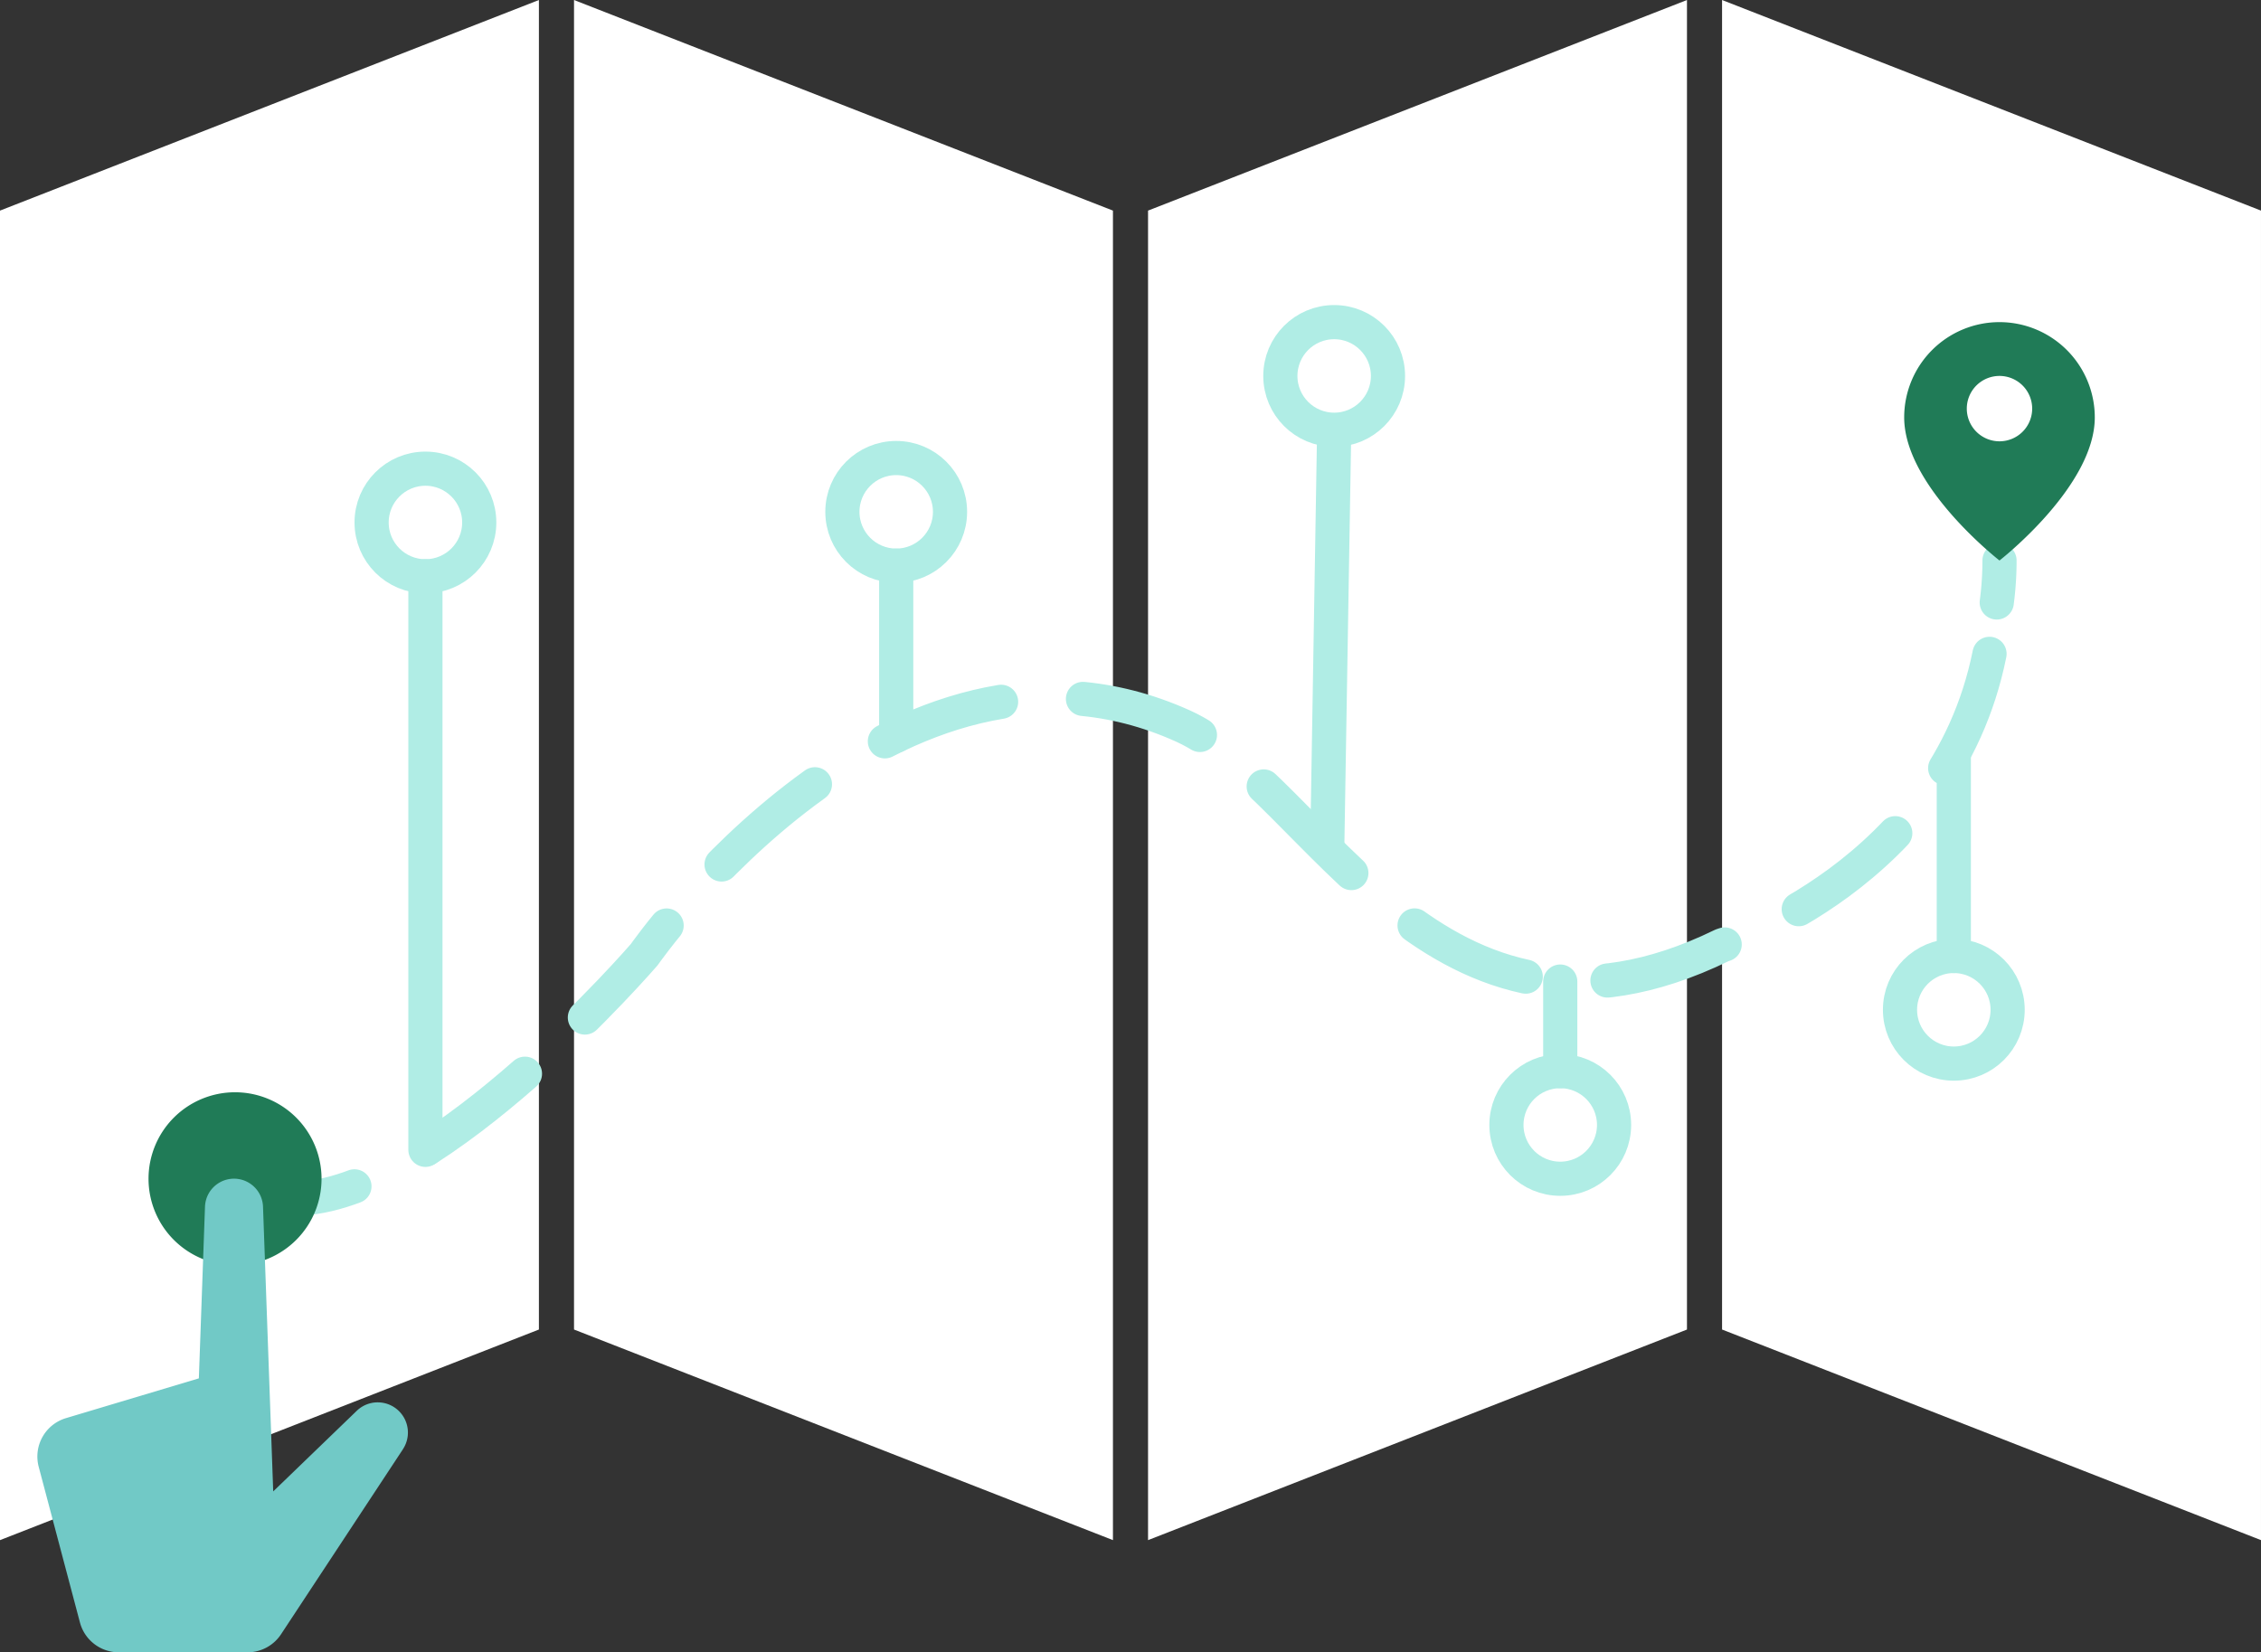 <?xml version="1.0" encoding="UTF-8"?>
<svg xmlns="http://www.w3.org/2000/svg" width="225.268" height="164.655" viewBox="0 0 225.268 164.655">
  <rect x="0" y="0" width="225.268" height="164.655" fill="#333333" stroke="none"/>
  <g id="sf-consulting-001" transform="translate(-886 -1172.806)">
    <path id="Path_4254" data-name="Path 4254" d="M53.693,0,0,20.986V153.477L53.693,132.49Z" transform="translate(886 1172.807)" fill="#fff"></path>
    <path id="Path_4255" data-name="Path 4255" d="M81.821,0V132.49l53.694,20.986V20.986Z" transform="translate(861.37 1172.807)" fill="#fff"></path>
    <path id="Path_4256" data-name="Path 4256" d="M217.336,0,163.641,20.986V153.477l53.694-20.986Z" transform="translate(836.741 1172.807)" fill="#fff"></path>
    <path id="Path_4257" data-name="Path 4257" d="M245.463,0V132.49l53.694,20.986V20.986Z" transform="translate(812.11 1172.807)" fill="#fff"></path>
    <path id="Path_4259" data-name="Path 4259" d="M290.8,79.907a31.73,31.73,0,0,1-.275,4.183" transform="translate(794.415 1148.753)" fill="none" stroke="#b0ede5" stroke-linecap="round" stroke-linejoin="round" stroke-width="3.404"></path>
    <path id="Path_4260" data-name="Path 4260" d="M211.148,93.327c-4.426,22.036-26.646,29.047-26.646,29.047-28.59,13.946-40.486-15.884-53.694-21.849C101.986,87.508,77.115,123.3,77.115,123.3s-20.279,23.523-34.167,24.3" transform="translate(873.073 1144.637)" fill="none" stroke="#b0ede5" stroke-linecap="round" stroke-linejoin="round" stroke-width="3.404" stroke-dasharray="12.279 8.186"></path>
    <path id="Path_4261" data-name="Path 4261" d="M37.259,169.824a8.769,8.769,0,0,1-3.758-1.771" transform="translate(875.916 1122.22)" fill="none" stroke="#b0ede5" stroke-linecap="round" stroke-linejoin="round" stroke-width="3.404"></path>
    <circle id="Ellipse_845" data-name="Ellipse 845" cx="5.362" cy="5.362" r="5.362" transform="translate(969.929 1218.45)" fill="none" stroke="#b0ede5" stroke-linecap="round" stroke-linejoin="round" stroke-width="3.404"></circle>
    <path id="Path_4262" data-name="Path 4262" d="M43.068,169a8.619,8.619,0,1,1-8.619-8.619A8.619,8.619,0,0,1,43.068,169" transform="translate(874.968 1121.272)" fill="#207b57"></path>
    <circle id="Ellipse_846" data-name="Ellipse 846" cx="5.362" cy="5.362" r="5.362" transform="translate(1013.564 1204.907)" fill="none" stroke="#b0ede5" stroke-linecap="round" stroke-linejoin="round" stroke-width="3.404"></circle>
    <circle id="Ellipse_847" data-name="Ellipse 847" cx="5.362" cy="5.362" r="5.362" transform="translate(1036.089 1279.548)" fill="none" stroke="#b0ede5" stroke-linecap="round" stroke-linejoin="round" stroke-width="3.404"></circle>
    <circle id="Ellipse_848" data-name="Ellipse 848" cx="5.362" cy="5.362" r="5.362" transform="translate(1075.301 1268.072)" fill="none" stroke="#b0ede5" stroke-linecap="round" stroke-linejoin="round" stroke-width="3.404"></circle>
    <line id="Line_8491" data-name="Line 8491" y1="16.948" transform="translate(975.291 1229.174)" fill="none" stroke="#b0ede5" stroke-linecap="round" stroke-linejoin="round" stroke-width="3.404"></line>
    <circle id="Ellipse_849" data-name="Ellipse 849" cx="5.362" cy="5.362" r="5.362" transform="translate(923.024 1219.511)" fill="none" stroke="#b0ede5" stroke-linecap="round" stroke-linejoin="round" stroke-width="3.404"></circle>
    <line id="Line_8492" data-name="Line 8492" y1="57.156" transform="translate(928.386 1230.234)" fill="none" stroke="#b0ede5" stroke-linecap="round" stroke-linejoin="round" stroke-width="3.404"></line>
    <line id="Line_8493" data-name="Line 8493" y1="41.616" x2="0.692" transform="translate(1018.234 1215.731)" fill="none" stroke="#b0ede5" stroke-linecap="round" stroke-linejoin="round" stroke-width="3.404"></line>
    <line id="Line_8494" data-name="Line 8494" y1="8.926" transform="translate(1041.451 1270.621)" fill="none" stroke="#b0ede5" stroke-linecap="round" stroke-linejoin="round" stroke-width="3.404"></line>
    <path id="Path_4264" data-name="Path 4264" d="M0,19.961V0" transform="translate(1080.662 1248.112)" fill="none" stroke="#b0ede5" stroke-linecap="round" stroke-width="3.404"></path>
    <path id="Path_4263" data-name="Path 4263" d="M41.76,194.99,29.605,213.443a4,4,0,0,1-3.336,1.8H13.431a4,4,0,0,1-3.862-2.972L5.46,196.757a3.994,3.994,0,0,1,2.716-4.85l13.241-3.964.611-17.1a2.892,2.892,0,0,1,5.781,0l1.016,28.365,8.329-8.038a3.01,3.01,0,0,1,4.6,3.823" transform="translate(884.396 1122.22)" fill="#71c9c6"></path>
    <path id="Path_4258" data-name="Path 4258" d="M286.829,45.924a9.495,9.495,0,0,0-9.495,9.495c0,6.884,9.495,14.259,9.495,14.259s9.495-7.374,9.495-14.259a9.5,9.5,0,0,0-9.495-9.495m0,11.876a3.257,3.257,0,1,1,3.257-3.257,3.257,3.257,0,0,1-3.257,3.257" transform="translate(798.384 1158.983)" fill="#207b57"></path>
  </g>
</svg>
